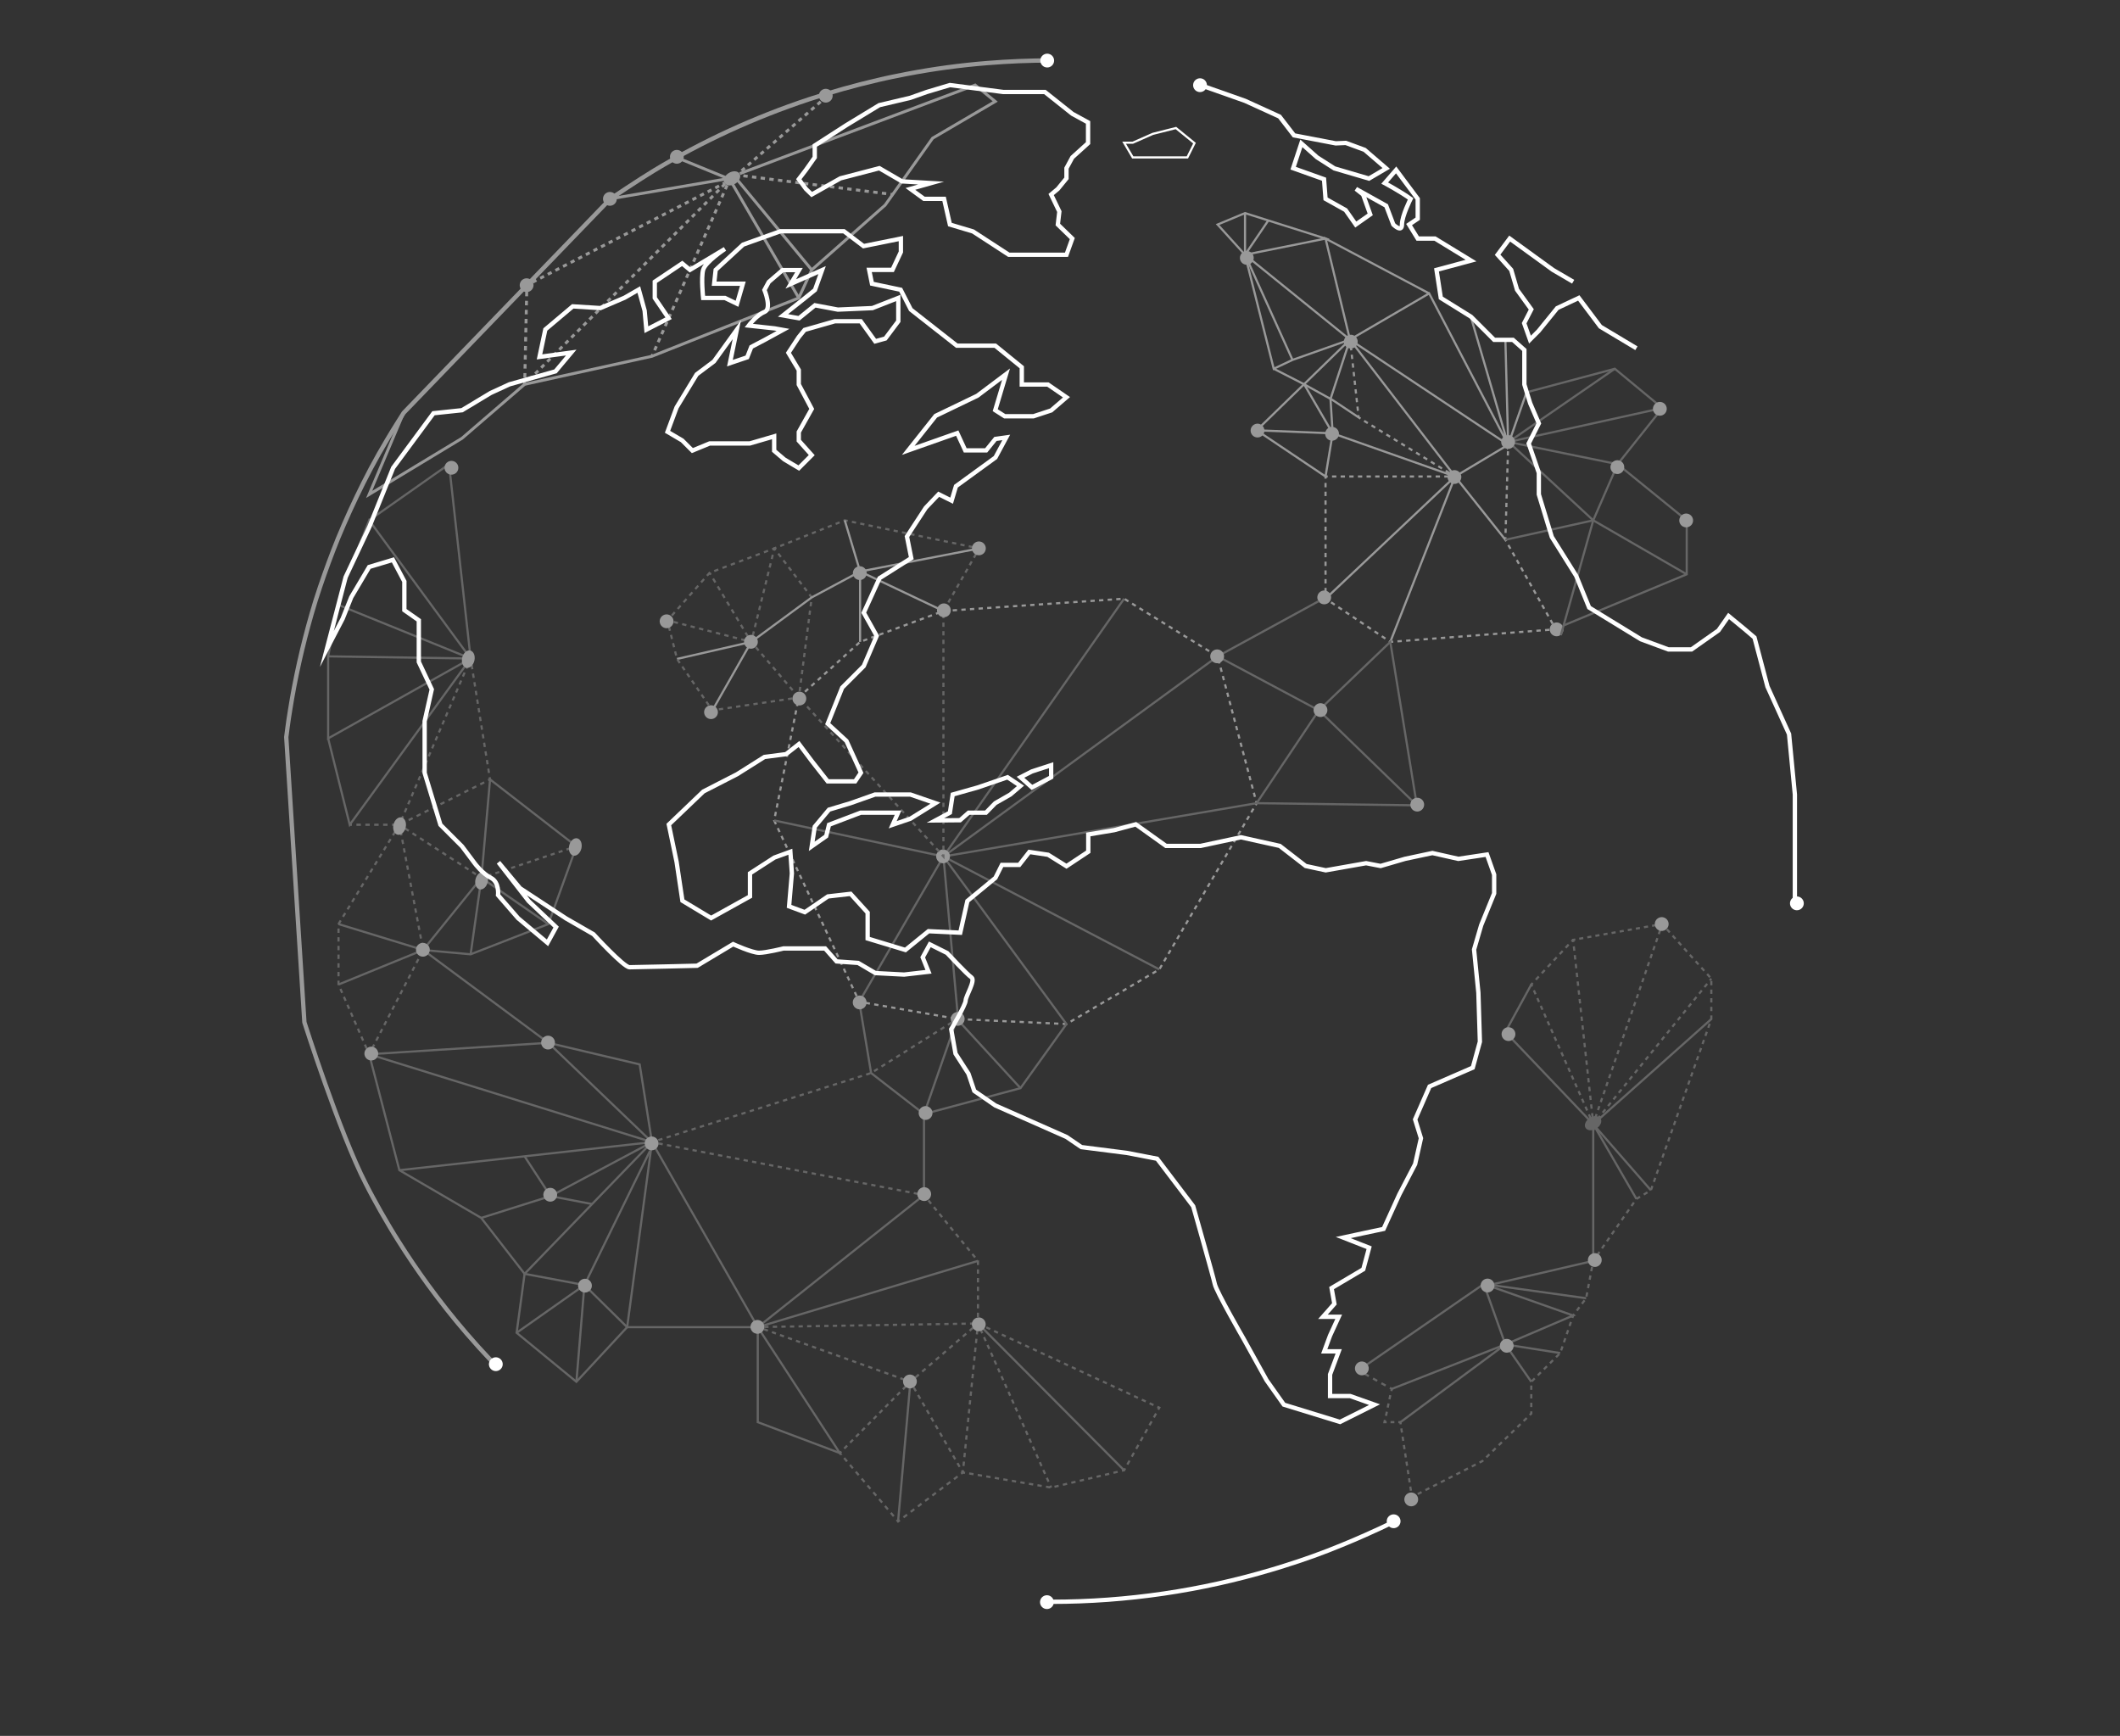 <?xml version="1.0" encoding="utf-8"?>
<!-- Generator: Adobe Illustrator 19.2.0, SVG Export Plug-In . SVG Version: 6.00 Build 0)  -->
<svg version="1.1" xmlns="http://www.w3.org/2000/svg" xmlns:xlink="http://www.w3.org/1999/xlink" x="0px" y="0px"
	 viewBox="0 0 982 804" style="enable-background:new 0 0 982 804;" xml:space="preserve">
<rect x="0" y="0" width="982" height="804" fill="#333333" stroke="none"/>
<g id="Layer_5" style="display:none;">
	<rect x="-10.9" y="-14.9" style="display:inline;" width="1028.9" height="843"/>
</g>
<g id="Layer_6" style="display:none;">
</g>
<g id="texture">
</g>
<g id="globe">
	<path style="fill:none;stroke:#999999;stroke-width:2;stroke-miterlimit:10;" d="M227.5,630.2c-3.9-4.1-7.7-8.3-11.4-12.6
		c-6.3-7.3-12.2-14.8-17.9-22.6c-4.8-6.6-9.4-13.4-13.8-20.4c-2.8-4.4-5.4-8.9-8-13.4c-2.4-4.3-4.8-8.6-7-13
		c-12.1-23.5-28.4-74.7-28.4-74.7l-8.4-132.1c0,0,1-8,1.7-12c2.4-15.3,5.8-30.3,10-44.9c1.2-4.2,2.5-8.4,3.9-12.5
		c2.6-7.7,5.4-15.3,8.4-22.7c3.6-8.7,7.5-17.2,11.7-25.6c1.1-2.2,2.3-4.4,3.4-6.6c2.5-4.7,5.1-9.3,7.8-13.8
		c2.4-4.1,7.5-12.1,7.5-12.1l95.6-99c0,0,13.5-9.1,20.5-13.3c22.4-13.5,46.3-24.5,71.6-32.9c10.4-3.4,21-6.4,31.8-8.9
		c4.6-1.1,9.2-2,13.8-2.9c12.1-2.3,24.5-4,37.1-5c9.8-0.8,19.6-1.2,29.6-1.2"/>
	<path style="fill:none;stroke:#FFFFFF;stroke-width:2;stroke-miterlimit:10;" d="M645.8,704.7c-4.3,2.2-8.7,4.2-13.2,6.2
		c-3.6,1.6-7.3,3.2-11,4.7c-8.7,3.6-17.6,6.8-26.6,9.6c-2.1,0.7-4.2,1.3-6.2,1.9c-32.3,9.6-66.5,14.8-101.9,14.8"/>
	<line style="fill:none;stroke:#999999;stroke-width:1.356;stroke-miterlimit:10;" x1="338" y1="83" x2="370" y2="138"/>
	<path style="fill:none;stroke:#FFFFFF;stroke-width:1.356;stroke-miterlimit:10;" d="M376,125"/>
	<line style="fill:none;stroke:#999999;stroke-width:1.356;stroke-miterlimit:10;" x1="376" y1="125" x2="341.3" y2="83"/>
	<g>
		<g>
			<line style="fill:none;stroke:#999999;stroke-width:1.356;stroke-miterlimit:10;" x1="413.5" y1="90.1" x2="412.5" y2="90"/>
			
				<line style="fill:none;stroke:#999999;stroke-width:1.356;stroke-miterlimit:10;stroke-dasharray:2.021,2.021;" x1="410.5" y1="89.7" x2="343.3" y2="81.3"/>
			<polyline style="fill:none;stroke:#999999;stroke-width:1.356;stroke-miterlimit:10;" points="342.3,81.1 341.3,81 342.1,80.4 
							"/>
			
				<line style="fill:none;stroke:#999999;stroke-width:1.356;stroke-miterlimit:10;stroke-dasharray:1.946,1.946;" x1="343.5" y1="79.1" x2="383.8" y2="43.9"/>
			<line style="fill:none;stroke:#999999;stroke-width:1.356;stroke-miterlimit:10;" x1="384.5" y1="43.2" x2="385.3" y2="42.6"/>
		</g>
	</g>
	
		<ellipse transform="matrix(0.847 -0.531 0.531 0.847 7.923 192.769)" style="fill:#999999;" cx="339.2" cy="82.6" rx="4.1" ry="2.9"/>
	
		<ellipse transform="matrix(0.847 -0.531 0.531 0.847 -163.604 471.529)" style="fill:#666666;" cx="738.2" cy="520.3" rx="4.1" ry="2.9"/>
	<g>
		<g>
			<line style="fill:none;stroke:#999999;stroke-width:1.356;stroke-miterlimit:10;" x1="243" y1="178" x2="243.7" y2="177.3"/>
			
				<line style="fill:none;stroke:#999999;stroke-width:1.356;stroke-miterlimit:10;stroke-dasharray:1.975,1.975;" x1="245.1" y1="175.9" x2="336.6" y2="84.4"/>
			<polyline style="fill:none;stroke:#999999;stroke-width:1.356;stroke-miterlimit:10;" points="337.3,83.7 338,83 337.6,83.9 			
				"/>
			
				<line style="fill:none;stroke:#999999;stroke-width:1.356;stroke-miterlimit:10;stroke-dasharray:2.036,2.036;" x1="336.8" y1="85.8" x2="302.8" y2="163.2"/>
			<line style="fill:none;stroke:#999999;stroke-width:1.356;stroke-miterlimit:10;" x1="302.4" y1="164.1" x2="302" y2="165"/>
		</g>
	</g>
	<g>
		<g>
			<line style="fill:none;stroke:#999999;stroke-width:1.356;stroke-miterlimit:10;" x1="243" y1="178" x2="243" y2="177"/>
			
				<line style="fill:none;stroke:#999999;stroke-width:1.356;stroke-miterlimit:10;stroke-dasharray:2.093,2.093;" x1="243.1" y1="174.9" x2="244" y2="134.1"/>
			<polyline style="fill:none;stroke:#999999;stroke-width:1.356;stroke-miterlimit:10;" points="244,133.1 244,132.1 244.9,131.6 
							"/>
			
				<line style="fill:none;stroke:#999999;stroke-width:1.356;stroke-miterlimit:10;stroke-dasharray:1.984,1.984;" x1="246.7" y1="130.7" x2="333.9" y2="85.7"/>
			<line style="fill:none;stroke:#999999;stroke-width:1.356;stroke-miterlimit:10;" x1="334.8" y1="85.2" x2="335.7" y2="84.8"/>
		</g>
	</g>
	<line style="fill:none;stroke:#999999;stroke-width:1.356;stroke-miterlimit:10;" x1="282.6" y1="92.1" x2="335.7" y2="83"/>
	<line style="fill:none;stroke:#999999;stroke-width:1.356;stroke-miterlimit:10;" x1="313.3" y1="72.9" x2="338" y2="83"/>
	<polyline style="fill:none;stroke:#999999;stroke-width:1.356;stroke-miterlimit:10;" points="342.7,80.4 451.7,39.4 461,47 
		432,64 410,95 376,125 370,138 302,165 243,178 214,203 171,229 187,191.1 	"/>
	<g>
		<g>
			<line style="fill:none;stroke:#666666;stroke-miterlimit:10;" x1="629.3" y1="634.7" x2="630.2" y2="635.2"/>
			
				<line style="fill:none;stroke:#666666;stroke-miterlimit:10;stroke-dasharray:2.23,2.23;" x1="632.1" y1="636.3" x2="642.8" y2="642.3"/>
			<polyline style="fill:none;stroke:#666666;stroke-miterlimit:10;" points="643.8,642.8 644.7,643.3 644.5,644.3 			"/>
			
				<line style="fill:none;stroke:#666666;stroke-miterlimit:10;stroke-dasharray:1.956,1.956;" x1="644" y1="646.2" x2="641.8" y2="656.7"/>
			<polyline style="fill:none;stroke:#666666;stroke-miterlimit:10;" points="641.5,657.7 641.3,658.7 642.3,658.7 			"/>
			
				<line style="fill:none;stroke:#666666;stroke-miterlimit:10;stroke-dasharray:1.778,1.778;" x1="644.1" y1="658.7" x2="646.8" y2="658.7"/>
			<polyline style="fill:none;stroke:#666666;stroke-miterlimit:10;" points="647.7,658.7 648.7,658.7 648.8,659.7 			"/>
			
				<line style="fill:none;stroke:#666666;stroke-miterlimit:10;stroke-dasharray:1.946,1.946;" x1="649.1" y1="661.6" x2="653.7" y2="691.4"/>
			<polyline style="fill:none;stroke:#666666;stroke-miterlimit:10;" points="653.8,692.3 654,693.3 654.9,692.9 			"/>
			<polyline style="fill:none;stroke:#666666;stroke-miterlimit:10;stroke-dasharray:2.008,2.008;" points="656.7,692 
				686.7,676.7 707.9,656.1 			"/>
			<polyline style="fill:none;stroke:#666666;stroke-miterlimit:10;" points="708.6,655.4 709.3,654.7 709.3,653.7 			"/>
			<polyline style="fill:none;stroke:#666666;stroke-miterlimit:10;stroke-dasharray:1.992,1.992;" points="709.3,651.7 
				709.3,640 722.7,626.7 728.7,609.3 734.7,601.3 738,584 758,555.3 764.7,551.3 792.7,472 792.7,453.3 771.3,429.5 			"/>
			<polyline style="fill:none;stroke:#666666;stroke-miterlimit:10;" points="770.7,428.7 770,428 769.7,428.9 			"/>
			
				<line style="fill:none;stroke:#666666;stroke-miterlimit:10;stroke-dasharray:1.96,1.96;" x1="769" y1="430.8" x2="738.6" y2="518.8"/>
			<polyline style="fill:none;stroke:#666666;stroke-miterlimit:10;" points="738.3,519.7 738,520.7 738.6,519.9 			"/>
			
				<line style="fill:none;stroke:#666666;stroke-miterlimit:10;stroke-dasharray:1.97,1.97;" x1="739.9" y1="518.4" x2="791.4" y2="454.9"/>
			<line style="fill:none;stroke:#666666;stroke-miterlimit:10;" x1="792" y1="454.1" x2="792.7" y2="453.3"/>
		</g>
	</g>
	<polyline style="fill:none;stroke:#666666;stroke-miterlimit:10;" points="648.7,658.7 697.3,622.7 644.7,643.3 	"/>
	<polyline style="fill:none;stroke:#666666;stroke-miterlimit:10;" points="758,555.3 738,520.7 738,584 692,594.7 	"/>
	<polyline style="fill:none;stroke:#666666;stroke-miterlimit:10;" points="792.7,472 738,520.7 764.7,551.3 	"/>
	<g>
		<g>
			<line style="fill:none;stroke:#666666;stroke-miterlimit:10;" x1="728.7" y1="435.3" x2="728" y2="436.1"/>
			
				<line style="fill:none;stroke:#666666;stroke-miterlimit:10;stroke-dasharray:2.023,2.023;" x1="726.6" y1="437.5" x2="710.7" y2="454.5"/>
			<polyline style="fill:none;stroke:#666666;stroke-miterlimit:10;" points="710,455.3 709.3,456 709.7,456.9 			"/>
			
				<line style="fill:none;stroke:#666666;stroke-miterlimit:10;stroke-dasharray:1.964,1.964;" x1="710.5" y1="458.7" x2="737.2" y2="518.9"/>
			<polyline style="fill:none;stroke:#666666;stroke-miterlimit:10;" points="737.6,519.8 738,520.7 737.9,519.7 			"/>
			
				<line style="fill:none;stroke:#666666;stroke-miterlimit:10;stroke-dasharray:2.045,2.045;" x1="737.7" y1="517.6" x2="728.9" y2="437.3"/>
			<polyline style="fill:none;stroke:#666666;stroke-miterlimit:10;" points="728.8,436.3 728.7,435.3 729.7,435.2 			"/>
			
				<line style="fill:none;stroke:#666666;stroke-miterlimit:10;stroke-dasharray:1.904,1.904;" x1="731.5" y1="434.8" x2="768.1" y2="428.3"/>
			<line style="fill:none;stroke:#666666;stroke-miterlimit:10;" x1="769" y1="428.2" x2="770" y2="428"/>
		</g>
	</g>
	<polyline style="fill:none;stroke:#666666;stroke-miterlimit:10;" points="738,520.7 697.3,478 709.3,456 	"/>
	<polyline style="fill:none;stroke:#666666;stroke-miterlimit:10;" points="722.7,626.7 697.3,622.7 687.3,594.7 728.7,609.3 
		697.3,622.7 709.3,640 	"/>
	<polyline style="fill:none;stroke:#666666;stroke-miterlimit:10;" points="734.7,601.3 687.3,594.7 629.3,634.7 	"/>
	<polygon style="fill:none;stroke:#666666;stroke-miterlimit:10;" points="171,241 158,274 152,304 152,342 218,305 	"/>
	<polyline style="fill:none;stroke:#666666;stroke-miterlimit:10;" points="156.8,280.2 218,305 208,215 171,241 	"/>
	<polyline style="fill:none;stroke:#666666;stroke-miterlimit:10;" points="152,304 218,305 162,382 152,342 	"/>
	<g>
		<g>
			<line style="fill:none;stroke:#666666;stroke-miterlimit:10;" x1="162" y1="382" x2="163" y2="382"/>
			<polyline style="fill:none;stroke:#666666;stroke-miterlimit:10;stroke-dasharray:2.059,2.059;" points="165.1,382 185,382 
				225.2,361.9 			"/>
			<polyline style="fill:none;stroke:#666666;stroke-miterlimit:10;" points="226.1,361.4 227,361 226.8,360 			"/>
			
				<line style="fill:none;stroke:#666666;stroke-miterlimit:10;stroke-dasharray:2.027,2.027;" x1="226.5" y1="358" x2="218.3" y2="307"/>
			<polyline style="fill:none;stroke:#666666;stroke-miterlimit:10;" points="218.2,306 218,305 217.6,305.9 			"/>
			<polyline style="fill:none;stroke:#666666;stroke-miterlimit:10;stroke-dasharray:2.011,2.011;" points="216.8,307.8 185,382 
				156.8,428 156.8,456 170.2,486.5 			"/>
			<polyline style="fill:none;stroke:#666666;stroke-miterlimit:10;" points="170.6,487.4 171,488.3 171.5,487.4 			"/>
			<polyline style="fill:none;stroke:#666666;stroke-miterlimit:10;stroke-dasharray:2.026,2.026;" points="172.4,485.6 196,440 
				185.4,384 			"/>
			<polyline style="fill:none;stroke:#666666;stroke-miterlimit:10;" points="185.2,383 185,382 185.8,382.5 			"/>
			
				<line style="fill:none;stroke:#666666;stroke-miterlimit:10;stroke-dasharray:2.06,2.06;" x1="187.6" y1="383.7" x2="221.3" y2="405.5"/>
			<polyline style="fill:none;stroke:#666666;stroke-miterlimit:10;" points="222.2,406 223,406.6 223.9,406.3 			"/>
			
				<line style="fill:none;stroke:#666666;stroke-miterlimit:10;stroke-dasharray:1.929,1.929;" x1="225.8" y1="405.7" x2="265.1" y2="392.6"/>
			<line style="fill:none;stroke:#666666;stroke-miterlimit:10;" x1="266.1" y1="392.3" x2="267" y2="392"/>
		</g>
	</g>
	<polyline style="fill:none;stroke:#666666;stroke-miterlimit:10;" points="156.8,456 196,440 156.8,428 	"/>
	<polyline style="fill:none;stroke:#666666;stroke-miterlimit:10;" points="254,428 223,406.6 227,361 267,392 254,428 218,442 
		196,440 223,406.6 218,442 	"/>
	<polygon style="fill:none;stroke:#666666;stroke-miterlimit:10;" points="171,488.3 185,542 222.9,564.1 243,590 270.7,595.2 
		290.5,614.7 351,614.7 302,529 	"/>
	<polyline style="fill:none;stroke:#666666;stroke-miterlimit:10;" points="185,542 302,529 243,590 239.3,617.3 267,640 
		290.5,614.7 302,529 296.3,493 254,483 171,488.3 	"/>
	<polyline style="fill:none;stroke:#666666;stroke-miterlimit:10;" points="196,440 254,483 302,529 	"/>
	
		<ellipse transform="matrix(0.224 -0.975 0.975 0.224 -129.195 448.222)" style="fill:#999999;" cx="216.7" cy="305.2" rx="4.1" ry="2.9"/>
	
		<ellipse transform="matrix(0.224 -0.975 0.975 0.224 -224.455 533.909)" style="fill:#999999;" cx="222.9" cy="407.8" rx="4.1" ry="2.9"/>
	
		<ellipse transform="matrix(0.224 -0.975 0.975 0.224 -229.268 477.201)" style="fill:#999999;" cx="184.9" cy="382.5" rx="4.1" ry="2.9"/>
	
		<ellipse transform="matrix(0.224 -0.975 0.975 0.224 -175.539 563.982)" style="fill:#999999;" cx="266.2" cy="392.2" rx="4.1" ry="2.9"/>
	<polygon style="fill:none;stroke:#999999;stroke-miterlimit:10;" points="698.6,206 674,220.7 625.3,157.3 	"/>
	<polyline style="fill:none;stroke:#999999;stroke-miterlimit:10;" points="662,135.9 614,110.5 625.3,157.3 662,135.9 698.6,206 
		681.3,146.7 	"/>
	<polyline style="fill:none;stroke:#999999;stroke-miterlimit:10;" points="697.3,157.3 698.6,206 707.1,181.7 	"/>
	<polyline style="fill:none;stroke:#999999;stroke-miterlimit:10;" points="576.7,118 564,104 576.7,98.7 614,110.5 576.7,118 
		625.3,157.3 598.7,166.7 590,170.8 576.7,118 	"/>
	<polyline style="fill:none;stroke:#999999;stroke-miterlimit:10;" points="587.5,102.1 576.7,118 576.7,98.7 	"/>
	<line style="fill:none;stroke:#999999;stroke-miterlimit:10;" x1="598.7" y1="166.7" x2="576.7" y2="118"/>
	<polygon style="fill:none;stroke:#999999;stroke-miterlimit:10;" points="625.3,157.3 582.1,199.3 614,220.7 617.3,200.7 
		616.3,184.8 	"/>
	<polyline style="fill:none;stroke:#999999;stroke-miterlimit:10;" points="629.3,193.3 617.3,185.3 604.1,178 590,170.8 	"/>
	<g>
		<g>
			<line style="fill:none;stroke:#999999;stroke-miterlimit:10;" x1="698.6" y1="206" x2="698.6" y2="207"/>
			<polyline style="fill:none;stroke:#999999;stroke-miterlimit:10;stroke-dasharray:1.992,1.992;" points="698.5,209 697.3,250 
				719.7,289.8 			"/>
			<polyline style="fill:none;stroke:#999999;stroke-miterlimit:10;" points="720.2,290.6 720.7,291.5 719.7,291.6 			"/>
			<polyline style="fill:none;stroke:#999999;stroke-miterlimit:10;stroke-dasharray:2.017,2.017;" points="717.7,291.7 
				644,297.3 615.7,278.4 			"/>
			<polyline style="fill:none;stroke:#999999;stroke-miterlimit:10;" points="614.8,277.9 614,277.3 614,276.3 			"/>
			
				<line style="fill:none;stroke:#999999;stroke-miterlimit:10;stroke-dasharray:2.025,2.025;" x1="614" y1="274.3" x2="614" y2="222.7"/>
			<polyline style="fill:none;stroke:#999999;stroke-miterlimit:10;" points="614,221.7 614,220.7 615,220.7 			"/>
			<line style="fill:none;stroke:#999999;stroke-miterlimit:10;stroke-dasharray:2,2;" x1="617" y1="220.7" x2="672" y2="220.7"/>
			<polyline style="fill:none;stroke:#999999;stroke-miterlimit:10;" points="673,220.7 674,220.7 673.1,220.1 			"/>
			
				<line style="fill:none;stroke:#999999;stroke-miterlimit:10;stroke-dasharray:2.015,2.015;" x1="671.4" y1="219.1" x2="631" y2="194.4"/>
			<polyline style="fill:none;stroke:#999999;stroke-miterlimit:10;" points="630.2,193.9 629.3,193.3 629.2,192.3 			"/>
			
				<line style="fill:none;stroke:#999999;stroke-miterlimit:10;stroke-dasharray:2.013,2.013;" x1="629" y1="190.3" x2="625.6" y2="159.3"/>
			<line style="fill:none;stroke:#999999;stroke-miterlimit:10;" x1="625.4" y1="158.3" x2="625.3" y2="157.3"/>
		</g>
	</g>
	<polyline style="fill:none;stroke:#999999;stroke-miterlimit:10;" points="614,277.3 674,220.7 697.3,250 	"/>
	<polyline style="fill:none;stroke:#999999;stroke-miterlimit:10;" points="582.1,199.3 617.3,200.7 604.1,178 	"/>
	<polyline style="fill:none;stroke:#999999;stroke-miterlimit:10;" points="617.3,200.7 674,220.7 644,297.3 	"/>
	
		<ellipse transform="matrix(0.847 -0.531 0.531 0.847 24.826 325.078)" style="fill:#999999;" cx="577.7" cy="119.4" rx="3.2" ry="3.2"/>
	
		<ellipse transform="matrix(0.847 -0.531 0.531 0.847 11.556 356.591)" style="fill:#999999;" cx="625.9" cy="158.2" rx="3.2" ry="3.2"/>
	
		<ellipse transform="matrix(0.847 -0.531 0.531 0.847 -16.936 339.949)" style="fill:#999999;" cx="582.7" cy="199.4" rx="3.2" ry="3.2"/>
	
		<ellipse transform="matrix(0.847 -0.531 0.531 0.847 -12.425 358.49)" style="fill:#999999;" cx="617.2" cy="200.9" rx="3.2" ry="3.2"/>
	
		<ellipse transform="matrix(0.847 -0.531 0.531 0.847 -14.388 391.68)" style="fill:#999999;" cx="673.9" cy="220.9" rx="3.2" ry="3.2"/>
	
		<ellipse transform="matrix(0.847 -0.531 0.531 0.847 -53.257 368.161)" style="fill:#999999;" cx="613.6" cy="276.7" rx="3.2" ry="3.2"/>
	
		<ellipse transform="matrix(0.847 -0.531 0.531 0.847 -44.694 427.612)" style="fill:#999999;" cx="721.3" cy="291.5" rx="3.2" ry="3.2"/>
	<polyline style="fill:none;stroke:#666666;stroke-miterlimit:10;" points="267,640 270.7,595.2 239.3,617.3 	"/>
	<line style="fill:none;stroke:#666666;stroke-miterlimit:10;" x1="270.7" y1="595.2" x2="301.1" y2="533"/>
	<polyline style="fill:none;stroke:#666666;stroke-miterlimit:10;" points="222.9,564.1 255,554 243,535.6 	"/>
	<polyline style="fill:none;stroke:#666666;stroke-miterlimit:10;" points="274.3,557.7 255,554 302,529 	"/>
	
		<ellipse transform="matrix(0.847 -0.531 0.531 0.847 -255.019 219.96)" style="fill:#999999;" cx="255" cy="553.5" rx="3.2" ry="3.2"/>
	
		<ellipse transform="matrix(0.847 -0.531 0.531 0.847 -274.924 234.958)" style="fill:#999999;" cx="271.1" cy="595.6" rx="3.2" ry="3.2"/>
	
		<ellipse transform="matrix(0.847 -0.531 0.531 0.847 -232.953 165.95)" style="fill:#999999;" cx="172.1" cy="488.1" rx="3.2" ry="3.2"/>
	
		<ellipse transform="matrix(0.847 -0.531 0.531 0.847 -217.749 208.669)" style="fill:#999999;" cx="254" cy="483" rx="3.2" ry="3.2"/>
	
		<ellipse transform="matrix(0.847 -0.531 0.531 0.847 -203.768 171.296)" style="fill:#999999;" cx="196" cy="440" rx="3.2" ry="3.2"/>
	
		<ellipse transform="matrix(0.847 -0.531 0.531 0.847 -32.88 149.775)" style="fill:#999999;" cx="244" cy="132.1" rx="3.2" ry="3.2"/>
	
		<ellipse transform="matrix(0.847 -0.531 0.531 0.847 -5.758 164.162)" style="fill:#999999;" cx="282.6" cy="92.1" rx="3.2" ry="3.2"/>
	
		<ellipse transform="matrix(0.847 -0.531 0.531 0.847 9.353 177.662)" style="fill:#999999;" cx="313.6" cy="72.6" rx="3.2" ry="3.2"/>
	
		<ellipse transform="matrix(0.847 -0.531 0.531 0.847 34.919 209.966)" style="fill:#999999;" cx="382.6" cy="44.3" rx="3.2" ry="3.2"/>
	
		<ellipse transform="matrix(0.847 -0.531 0.531 0.847 64.001 301.322)" style="fill:#FFFFFF;" cx="556" cy="39.4" rx="3.2" ry="3.2"/>
	
		<ellipse transform="matrix(0.847 -0.531 0.531 0.847 59.244 261.983)" style="fill:#FFFFFF;" cx="485.2" cy="28" rx="3.2" ry="3.2"/>
	
		<ellipse transform="matrix(0.847 -0.531 0.531 0.847 -95.051 506.13)" style="fill:#FFFFFF;" cx="832.6" cy="418.4" rx="3.2" ry="3.2"/>
	
		<ellipse transform="matrix(0.847 -0.531 0.531 0.847 -275.647 450.639)" style="fill:#FFFFFF;" cx="645.8" cy="704.7" rx="3.2" ry="3.2"/>
	
		<ellipse transform="matrix(0.847 -0.531 0.531 0.847 -320.129 371.061)" style="fill:#FFFFFF;" cx="485.2" cy="742.2" rx="3.2" ry="3.2"/>
	
		<ellipse transform="matrix(0.847 -0.531 0.531 0.847 -300.565 218.569)" style="fill:#FFFFFF;" cx="229.8" cy="632" rx="3.2" ry="3.2"/>
	
		<ellipse transform="matrix(0.847 -0.531 0.531 0.847 -240.32 432.001)" style="fill:#999999;" cx="631.1" cy="633.9" rx="3.2" ry="3.2"/>
	
		<ellipse transform="matrix(0.847 -0.531 0.531 0.847 -269.074 453.428)" style="fill:#999999;" cx="654" cy="694.6" rx="3.2" ry="3.2"/>
	<polyline style="fill:none;stroke:#666666;stroke-miterlimit:10;" points="472.7,504 443.3,472 428,516 428,553.5 351,614.7 
		453,584 	"/>
	<g>
		<g>
			<line style="fill:none;stroke:#666666;stroke-miterlimit:10;" x1="443.3" y1="472" x2="442.5" y2="472.5"/>
			<polyline style="fill:none;stroke:#666666;stroke-miterlimit:10;stroke-dasharray:2.019,2.019;" points="440.8,473.6 
				403.5,497 303.9,528.4 			"/>
			<polyline style="fill:none;stroke:#666666;stroke-miterlimit:10;" points="303,528.7 302,529 303,529.2 			"/>
			<polyline style="fill:none;stroke:#666666;stroke-miterlimit:10;stroke-dasharray:2.008,2.008;" points="305,529.6 428,553.5 
				453,584 453,611 			"/>
			<polyline style="fill:none;stroke:#666666;stroke-miterlimit:10;" points="453,612 453,613 452.2,613.6 			"/>
			
				<line style="fill:none;stroke:#666666;stroke-miterlimit:10;stroke-dasharray:2.072,2.072;" x1="450.7" y1="615" x2="423.2" y2="638.7"/>
			<polyline style="fill:none;stroke:#666666;stroke-miterlimit:10;" points="422.4,639.3 421.7,640 420.7,639.7 			"/>
			
				<line style="fill:none;stroke:#666666;stroke-miterlimit:10;stroke-dasharray:1.975,1.975;" x1="418.9" y1="639" x2="352.9" y2="615.3"/>
			<polyline style="fill:none;stroke:#666666;stroke-miterlimit:10;" points="351.9,615 351,614.7 352,614.7 			"/>
			<polyline style="fill:none;stroke:#666666;stroke-miterlimit:10;stroke-dasharray:1.986,1.986;" points="354,614.6 453,613 
				535.2,651.2 			"/>
			<polyline style="fill:none;stroke:#666666;stroke-miterlimit:10;" points="536.1,651.6 537,652 536.5,652.9 			"/>
			
				<line style="fill:none;stroke:#666666;stroke-miterlimit:10;stroke-dasharray:2.086,2.086;" x1="535.5" y1="654.7" x2="521.7" y2="679.2"/>
			<polyline style="fill:none;stroke:#666666;stroke-miterlimit:10;" points="521.2,680.1 520.7,681 519.7,681.2 			"/>
			<polyline style="fill:none;stroke:#666666;stroke-miterlimit:10;stroke-dasharray:2.005,2.005;" points="517.7,681.7 
				486.9,689 448,682.3 			"/>
			<polyline style="fill:none;stroke:#666666;stroke-miterlimit:10;" points="447,682.2 446,682 445.5,681.1 			"/>
			
				<line style="fill:none;stroke:#666666;stroke-miterlimit:10;stroke-dasharray:2.023,2.023;" x1="444.5" y1="679.4" x2="422.7" y2="641.7"/>
			<polyline style="fill:none;stroke:#666666;stroke-miterlimit:10;" points="422.2,640.9 421.7,640 421,640.7 			"/>
			
				<line style="fill:none;stroke:#666666;stroke-miterlimit:10;stroke-dasharray:1.932,1.932;" x1="419.6" y1="642.1" x2="390.4" y2="671.6"/>
			<polyline style="fill:none;stroke:#666666;stroke-miterlimit:10;" points="389.7,672.3 389,673 389.6,673.8 			"/>
			
				<line style="fill:none;stroke:#666666;stroke-miterlimit:10;stroke-dasharray:2.085,2.085;" x1="391" y1="675.3" x2="414.7" y2="703.1"/>
			<polyline style="fill:none;stroke:#666666;stroke-miterlimit:10;" points="415.4,703.9 416,704.7 416.8,704.1 			"/>
			
				<line style="fill:none;stroke:#666666;stroke-miterlimit:10;stroke-dasharray:2.094,2.094;" x1="418.5" y1="702.8" x2="444.4" y2="683.2"/>
			<polyline style="fill:none;stroke:#666666;stroke-miterlimit:10;" points="445.2,682.6 446,682 446.1,681 			"/>
			
				<line style="fill:none;stroke:#666666;stroke-miterlimit:10;stroke-dasharray:2.042,2.042;" x1="446.3" y1="679" x2="452.8" y2="615"/>
			<polyline style="fill:none;stroke:#666666;stroke-miterlimit:10;" points="452.9,614 453,613 453.4,613.9 			"/>
			
				<line style="fill:none;stroke:#666666;stroke-miterlimit:10;stroke-dasharray:1.982,1.982;" x1="454.2" y1="615.7" x2="486.1" y2="687.2"/>
			<line style="fill:none;stroke:#666666;stroke-miterlimit:10;" x1="486.5" y1="688.1" x2="486.9" y2="689"/>
		</g>
	</g>
	<polygon style="fill:none;stroke:#666666;stroke-miterlimit:10;" points="351,614.7 351,658.7 389,673 	"/>
	<line style="fill:none;stroke:#666666;stroke-miterlimit:10;" x1="443.8" y1="472" x2="437" y2="396.7"/>
	<g>
		<g>
			<polyline style="fill:none;stroke:#999999;stroke-miterlimit:10;" points="397.6,463.1 398,464 399,464.2 			"/>
			<polyline style="fill:none;stroke:#999999;stroke-miterlimit:10;stroke-dasharray:1.999,1.999;" points="401,464.5 443.8,472 
				494,474.3 537,449 581.1,373.7 			"/>
			<polyline style="fill:none;stroke:#999999;stroke-miterlimit:10;" points="581.6,372.9 582.1,372 581.8,371 			"/>
			<polyline style="fill:none;stroke:#999999;stroke-miterlimit:10;stroke-dasharray:1.998,1.998;" points="581.3,369.1 564,304 
				520.7,277.3 437,283 398.4,297.3 370,323 358.6,380 397.2,462.2 			"/>
		</g>
	</g>
	<polyline style="fill:none;stroke:#666666;stroke-miterlimit:10;" points="358.6,380 437,396.7 398,464 403.5,497 428,516 
		472.7,504 494,474.3 437,396.7 582.1,372 656.3,373 644,297.3 610.9,329 564,304 	"/>
	<polyline style="fill:none;stroke:#666666;stroke-miterlimit:10;" points="537,449 437,396.7 564,304 610.9,278.4 	"/>
	<line style="fill:none;stroke:#666666;stroke-miterlimit:10;" x1="520.7" y1="277.3" x2="437" y2="396.7"/>
	<polyline style="fill:none;stroke:#666666;stroke-miterlimit:10;" points="656.3,373 610.9,329 582.1,372 	"/>
	<line style="fill:none;stroke:#666666;stroke-miterlimit:10;" x1="453" y1="613" x2="520.7" y2="681"/>
	<line style="fill:none;stroke:#666666;stroke-miterlimit:10;" x1="416" y1="704.7" x2="421.7" y2="640"/>
	
		<ellipse transform="matrix(0.847 -0.531 0.531 0.847 -143.948 292.682)" style="fill:#999999;" cx="437" cy="396.7" rx="3.2" ry="3.2"/>
	
		<ellipse transform="matrix(0.847 -0.531 0.531 0.847 -81.267 375.242)" style="fill:#999999;" cx="611.9" cy="328.9" rx="3.2" ry="3.2"/>
	
		<ellipse transform="matrix(0.847 -0.531 0.531 0.847 -75.335 345.985)" style="fill:#999999;" cx="564" cy="304" rx="3.2" ry="3.2"/>
	
		<ellipse transform="matrix(0.847 -0.531 0.531 0.847 -97.651 405.714)" style="fill:#999999;" cx="656.7" cy="372.7" rx="3.2" ry="3.2"/>
	
		<ellipse transform="matrix(0.847 -0.531 0.531 0.847 -182.909 307.793)" style="fill:#999999;" cx="443.8" cy="472" rx="3.2" ry="3.2"/>
	
		<ellipse transform="matrix(0.847 -0.531 0.531 0.847 -185.828 282.502)" style="fill:#999999;" cx="398.4" cy="464.4" rx="3.2" ry="3.2"/>
	
		<ellipse transform="matrix(0.847 -0.531 0.531 0.847 -208.327 306.542)" style="fill:#999999;" cx="428.9" cy="515.6" rx="3.2" ry="3.2"/>
	
		<ellipse transform="matrix(0.847 -0.531 0.531 0.847 -256.589 334.61)" style="fill:#999999;" cx="453.6" cy="613.5" rx="3.2" ry="3.2"/>
	
		<ellipse transform="matrix(0.847 -0.531 0.531 0.847 -275.533 321.698)" style="fill:#999999;" cx="421.7" cy="640" rx="3.2" ry="3.2"/>
	
		<ellipse transform="matrix(0.847 -0.531 0.531 0.847 -228.419 311.944)" style="fill:#999999;" cx="428.3" cy="553.2" rx="3.2" ry="3.2"/>
	
		<ellipse transform="matrix(0.847 -0.531 0.531 0.847 -272.869 280.296)" style="fill:#999999;" cx="351" cy="614.7" rx="3.2" ry="3.2"/>
	
		<ellipse transform="matrix(0.847 -0.531 0.531 0.847 -235.227 241.296)" style="fill:#999999;" cx="302" cy="529.7" rx="3.2" ry="3.2"/>
	<polyline style="fill:none;stroke:#999999;stroke-miterlimit:10;" points="330,329 348,297.3 313.6,305.2 	"/>
	<g>
		<g>
			<line style="fill:none;stroke:#666666;stroke-miterlimit:10;" x1="328.7" y1="265.3" x2="329.2" y2="266.2"/>
			
				<line style="fill:none;stroke:#666666;stroke-miterlimit:10;stroke-dasharray:2.082,2.082;" x1="330.3" y1="268" x2="346.9" y2="295.6"/>
			<polyline style="fill:none;stroke:#666666;stroke-miterlimit:10;" points="347.5,296.5 348,297.3 348.2,296.4 			"/>
			
				<line style="fill:none;stroke:#666666;stroke-miterlimit:10;stroke-dasharray:2.03,2.03;" x1="348.7" y1="294.4" x2="358.2" y2="256"/>
			<polyline style="fill:none;stroke:#666666;stroke-miterlimit:10;" points="358.4,255 358.6,254 359.6,253.6 			"/>
			<polyline style="fill:none;stroke:#666666;stroke-miterlimit:10;stroke-dasharray:1.975,1.975;" points="361.4,252.9 391.3,241 
				451.6,253.6 			"/>
			<polyline style="fill:none;stroke:#666666;stroke-miterlimit:10;" points="452.6,253.8 453.6,254 453.1,254.9 			"/>
			<polyline style="fill:none;stroke:#666666;stroke-miterlimit:10;stroke-dasharray:1.987,1.987;" points="452.1,256.6 437,283 
				437,394.7 			"/>
			<polyline style="fill:none;stroke:#666666;stroke-miterlimit:10;" points="437,395.7 437,396.7 436.3,395.9 			"/>
			<polyline style="fill:none;stroke:#666666;stroke-miterlimit:10;stroke-dasharray:2.018,2.018;" points="435,394.4 370,323 
				348,297.3 311.1,287.8 			"/>
			<polyline style="fill:none;stroke:#666666;stroke-miterlimit:10;" points="310.1,287.6 309.2,287.3 309.8,286.6 			"/>
			<polyline style="fill:none;stroke:#666666;stroke-miterlimit:10;stroke-dasharray:2.05,2.05;" points="311.2,285.1 
				328.7,265.3 356.8,254.7 			"/>
			<polyline style="fill:none;stroke:#666666;stroke-miterlimit:10;" points="357.7,254.4 358.6,254 359.3,254.8 			"/>
			<polyline style="fill:none;stroke:#666666;stroke-miterlimit:10;stroke-dasharray:1.98,1.98;" points="360.5,256.4 376,276.7 
				370.3,321 			"/>
			<polyline style="fill:none;stroke:#666666;stroke-miterlimit:10;" points="370.1,322 370,323 369,323.1 			"/>
			
				<line style="fill:none;stroke:#666666;stroke-miterlimit:10;stroke-dasharray:2.024,2.024;" x1="367" y1="323.5" x2="332" y2="328.7"/>
			<polyline style="fill:none;stroke:#666666;stroke-miterlimit:10;" points="331,328.9 330,329 329.4,328.2 			"/>
			<polyline style="fill:none;stroke:#666666;stroke-miterlimit:10;stroke-dasharray:1.971,1.971;" points="328.3,326.6 
				313.6,305.2 309.6,289.3 			"/>
			<line style="fill:none;stroke:#666666;stroke-miterlimit:10;" x1="309.4" y1="288.3" x2="309.2" y2="287.3"/>
		</g>
	</g>
	<polyline style="fill:none;stroke:#999999;stroke-miterlimit:10;" points="348,297.3 376,276.7 398.4,264.7 437,283 	"/>
	<polyline style="fill:none;stroke:#666666;stroke-miterlimit:10;" points="770,189 698.8,204.7 749.3,215 770,189 748,170.8 
		707.1,181.7 	"/>
	<polyline style="fill:none;stroke:#666666;stroke-miterlimit:10;" points="748,170.8 698.8,204.7 738,241 697.3,250 	"/>
	<polyline style="fill:none;stroke:#666666;stroke-miterlimit:10;" points="781.3,266 738,241 749.3,215 781.3,241 781.3,266 
		724,289.8 	"/>
	<line style="fill:none;stroke:#666666;stroke-miterlimit:10;" x1="723" y1="294.2" x2="738" y2="241"/>
	<polyline style="fill:none;stroke:#999999;stroke-miterlimit:10;" points="398.4,297.3 398.4,264.7 391.3,241 	"/>
	<line style="fill:none;stroke:#999999;stroke-miterlimit:10;" x1="398.4" y1="264.7" x2="453.6" y2="254"/>
	
		<ellipse transform="matrix(0.847 -0.531 0.531 0.847 -83.372 275.496)" style="fill:#999999;" cx="437.4" cy="282.7" rx="3.2" ry="3.2"/>
	
		<ellipse transform="matrix(0.847 -0.531 0.531 0.847 -65.639 279.708)" style="fill:#999999;" cx="453.6" cy="254" rx="3.2" ry="3.2"/>
	
		<ellipse transform="matrix(0.847 -0.531 0.531 0.847 16.912 437.404)" style="fill:#999999;" cx="769.1" cy="189.3" rx="3.2" ry="3.2"/>
	
		<ellipse transform="matrix(0.847 -0.531 0.531 0.847 -8.684 451.798)" style="fill:#999999;" cx="781.3" cy="241" rx="3.2" ry="3.2"/>
	
		<ellipse transform="matrix(0.847 -0.531 0.531 0.847 -109.737 474.335)" style="fill:#999999;" cx="770" cy="428" rx="3.2" ry="3.2"/>
	
		<ellipse transform="matrix(0.847 -0.531 0.531 0.847 -147.659 444.428)" style="fill:#999999;" cx="699" cy="479" rx="3.2" ry="3.2"/>
	
		<ellipse transform="matrix(0.847 -0.531 0.531 0.847 -197.155 481.629)" style="fill:#999999;" cx="739" cy="583.7" rx="3.2" ry="3.2"/>
	
		<ellipse transform="matrix(0.847 -0.531 0.531 0.847 -211.004 457.046)" style="fill:#999999;" cx="689.3" cy="595.5" rx="3.2" ry="3.2"/>
	
		<ellipse transform="matrix(0.847 -0.531 0.531 0.847 -224.459 466.05)" style="fill:#999999;" cx="698.2" cy="623.4" rx="3.2" ry="3.2"/>
	
		<ellipse transform="matrix(0.847 -0.531 0.531 0.847 -0.432 431.081)" style="fill:#999999;" cx="749.4" cy="216.3" rx="3.2" ry="3.2"/>
	
		<ellipse transform="matrix(0.847 -0.531 0.531 0.847 -83.148 144.197)" style="fill:#999999;" cx="209.2" cy="216.7" rx="3.2" ry="3.2"/>
	
		<ellipse transform="matrix(0.847 -0.531 0.531 0.847 -124.914 225.393)" style="fill:#999999;" cx="329.5" cy="329.9" rx="3.2" ry="3.2"/>
	
		<ellipse transform="matrix(0.847 -0.531 0.531 0.847 -115.283 246.151)" style="fill:#999999;" cx="370.4" cy="323.6" rx="3.2" ry="3.2"/>
	
		<ellipse transform="matrix(0.847 -0.531 0.531 0.847 -105.687 208.023)" style="fill:#999999;" cx="308.9" cy="287.8" rx="3.2" ry="3.2"/>
	
		<ellipse transform="matrix(0.847 -0.531 0.531 0.847 -80.164 252.125)" style="fill:#999999;" cx="398.4" cy="265.5" rx="3.2" ry="3.2"/>
	
		<ellipse transform="matrix(0.847 -0.531 0.531 0.847 -104.78 230.242)" style="fill:#999999;" cx="348" cy="297.3" rx="3.2" ry="3.2"/>
	
		<ellipse transform="matrix(0.847 -0.531 0.531 0.847 -2.009 402.401)" style="fill:#999999;" cx="698.8" cy="204.7" rx="3.2" ry="3.2"/>
</g>
<g id="continents">
	<path style="fill:none;stroke:#FFFFFF;stroke-width:2;stroke-miterlimit:10;" d="M400,114l17.3-3.5v6.2l-3.9,8.3h-10.8l1.3,6.4
		l13.3,2.8l4.7,9.2l21.3,16.7H461l12.3,10v8h12.1l8.6,5.9l-7.1,6.1l-8.2,2.7h-13.3L461,190l5-16.7l-13.3,10l-19.3,9.3l-12.7,16
		l22.7-8l3.7,8h9.7l4.3-5.3l5-0.7l-5,9.3l-18.3,13.3l-2,6.7l-6-3l-6,6.3l-8.7,13.3l2,10l-14.7,9.3l-7.3,16l6,10.7l-6,14l-10,10
		l-6.7,16.7l8.7,8l6.7,14.7l-2.7,4h-12.7l-7.3-9.3l-6-8l-6,4.7l-10,1.3l-12.7,8l-15.6,8l-16,15.3l3.6,17.3l2.7,18l13.3,8l18-10
		v-10.7l11.3-7.3l7.4-2.7l0.7,10l-1.3,15.3l7.3,2.7l10.7-7.3L394,414l7.9,8.7v12l17.5,5.3l10.7-8.7l14.7,0.7l3.3-14.7l13-10.7l3-6h8
		l4.7-6l8.7,1.3l8.5,5.3l10.1-6.7v-8l12-2l10-2.7l14,10h16l18.7-4l18,4l12,9.3l9.3,2l18.7-3.3l6.7,1.3l11.3-3.3l12.7-2.7l12,2.7
		l13.3-2l3.3,9.3v8.7l-6,14.7l-3.3,11.3l2,20l0.7,22.7l-3.3,12l-20,8.7l-6.7,15.3l2.7,8.7l-2.7,12l-7.3,14l-7.3,16l-8.5,1.8
		l-10.2,2.2l12,4.7l-2.7,10l-14.7,8.7l1.3,7.3l-5.3,6h7.3l-4,8.7l-2.7,7.3h6.7l-4,10.7v10h9.3l11.3,4l-16,8l-26-8l-8-11.3L576,620
		c0,0-12.7-22-13.3-25.3c-0.7-3.3-10-36-10-36l-16.7-22l-14-2.7l-21.1-2.7l-6.9-4.7L461,512l-9.7-6.7l-2.7-8l-6-9.3l-2-11.3
		c0,0,6.7-11.3,6.7-13.3s4.7-9.3,2.7-10.7c-2-1.3-11.3-11.3-11.3-11.3l-8-4l-3.3,6l2.7,6.7l-11.3,1.3l-13.3-0.7l-8-4.7l-10-0.7
		l-5.3-6h-19.3c0,0-8,2-11.3,2c-3.3,0-12-4-12-4l-16.7,10c0,0-28.7,0.7-31.3,0.7c-2.7,0-16.7-15.3-16.7-15.3l-12.7-7.3l-21.3-14
		l-10-12l14,18l12.7,12l-4,7.3L240,425.3l-9.3-10.7c0,0,0.7-6-3.3-8S220,400,220,400l-6-8l-10-10l-7.3-24v-24l3.3-14.7l-6-12.7V298
		v-10.7l-6.7-4.7v-13.3l-5.3-10l-11,3.3l-8.3,14l-4,10l-7.3,14l8.7-33.3l11-23.3l11-27.3l18.7-25.3L214,190l13.3-8l8.7-4l21.3-6
		l7.3-8.7l-14.7,2l2.7-12.7l12.7-10.7l12.8,0.8l11.2-4.8l6.6-3.8l2.7,9.8l0.8,8.8l10.3-5.3l-6.4-9.4v-7.5L316,122l3.6,3l16.2-9.7
		c0,0-9.1,6-10.1,9.7c-1,3.7,0,13,0,13h10.1l5.6,2.7l2.7-9.3h-13.3l0.7-6.4l12.7-11.7l17.3-6.2h29.4L400,114z"/>
	<path style="fill:none;stroke:#FFFFFF;stroke-width:2;stroke-miterlimit:10;" d="M341.3,152.7l-10.6,14.7l-8,6l-9.3,15.3l-4.2,11.3
		l6.8,4l4.7,4.7l8-3.3h10.5h8.1l11.3-3.3v6.7l4.7,4l6.7,4l6-6l-6-6.7v-4l6-10.7l-6-11.3v-6.7l-4.8-8l4.8-7.3l2.7-3.3l14-4h12
		l6.7,9.3l4.7-1.3l6-8v-5.3V138l-12,4.7l-16,0.7l-10.6-2l-7.4,6l-7.4-1.3l10.1-8l4.7-3.8l3.3-9.2l-14.5,6.4l3.8-6.4h-7.6l-6.4,5.5
		l-2,3.7c0,0,3.6,8.8,0,10.2c-3.6,1.4-7.3,6.3-7.3,6.3l12,1.3l3.9,0.7l-8.6,4.7l-6.1,3.2l-1.9,4.8l-8,2.7L341.3,152.7z"/>
	<polygon style="fill:none;stroke:#FFFFFF;stroke-width:2;stroke-miterlimit:10;" points="376,90.1 389.3,82.6 407.3,77.9 417.8,84 
		431.3,84.8 421.7,87.5 428,92.1 437.3,92.1 440,104 450.7,107.2 467.3,118 484,118 494,118 496.7,110.5 490,104 490.7,98 
		486.9,90.1 490,87.5 494,82.6 494,77.9 496.7,72.9 504,66.3 504,56.7 496.7,52.7 484,42.6 464.7,42.6 440,39.4 429.3,42.6 
		421.7,45.3 407.3,48.7 392,58 377.4,67.4 377.4,72.9 373.3,78.7 370,83 373.3,87.5 	"/>
	<polygon style="fill:none;stroke:#FFFFFF;stroke-width:2;stroke-miterlimit:10;" points="384,382 398.7,376.4 410,376.4 416,376.4 
		413.5,382 421.7,379.2 433.3,372 421.7,368 405.3,368 394,372 384,375 377.4,382.9 376,392 382.7,387.3 	"/>
	<polygon style="fill:none;stroke:#FFFFFF;stroke-width:2;stroke-miterlimit:10;" points="440,376.4 433.3,380 444.7,379.9 
		448.7,376.4 456.7,376.4 461,372 468,368 472.7,364 466.7,360 453,364.7 441.3,368 	"/>
	<polygon style="fill:none;stroke:#FFFFFF;stroke-miterlimit:10;" points="524.7,72.9 536,72.9 544,72.9 550,72.9 553.3,66.3 
		544.7,59.3 534,62 524.7,66.1 520.7,66.1 	"/>
	<path style="fill:none;stroke:#FFFFFF;stroke-width:2;stroke-miterlimit:10;" d="M556,39.4l20.7,7.3l16,7.3l6.7,8.7l19.3,3.7
		l4.7-0.2l8.7,3.2l10,8.6l-8,4.7l-16-4.7l-8-5.1l-7.3-6.5L599,77.9l14.3,5.1l0.7,9.1l9.3,5.2l4.7,6.7l6.7-4.7l-3.3-9.2l-3.3-2.6
		l14,7.8l3.3,8.7c0,0,4,4,4,0s4-11.9,4-11.9c-4.7-3.4-12-7.3-12-7.3l5.3-6.1l10,13.4v9.2l-4,2.7l4,6.5h8l16.7,10.2l-16,4.3l2,13
		l14,8.7l10.7,10.7h8.7l5.3,4.7v16l2.7,8.7l4,9.3l-4.7,9.3l4.7,13.6V229l6,19.7l11.3,18l6,14.7l24,14.7l12.7,4.7h10.7L796,292
		l4.7-6.7l7.3,6l4.7,4l6,22.7l10,22l2.7,28v48.7"/>
	<polyline style="fill:none;stroke:#FFFFFF;stroke-width:2;stroke-miterlimit:10;" points="758,161.3 741.3,151.3 731.3,138 
		721.3,142.7 712.7,153.3 708.7,157.3 706,149.7 709.3,143.3 702.7,134.2 700,125 693.7,118 699.3,110.5 719.3,125 728.7,130.5 	"/>
	<polygon style="fill:none;stroke:#FFFFFF;stroke-width:2;stroke-miterlimit:10;" points="478,357.3 486.9,354.4 486.9,360 
		478,364.7 472.7,360 	"/>
</g>
</svg>
